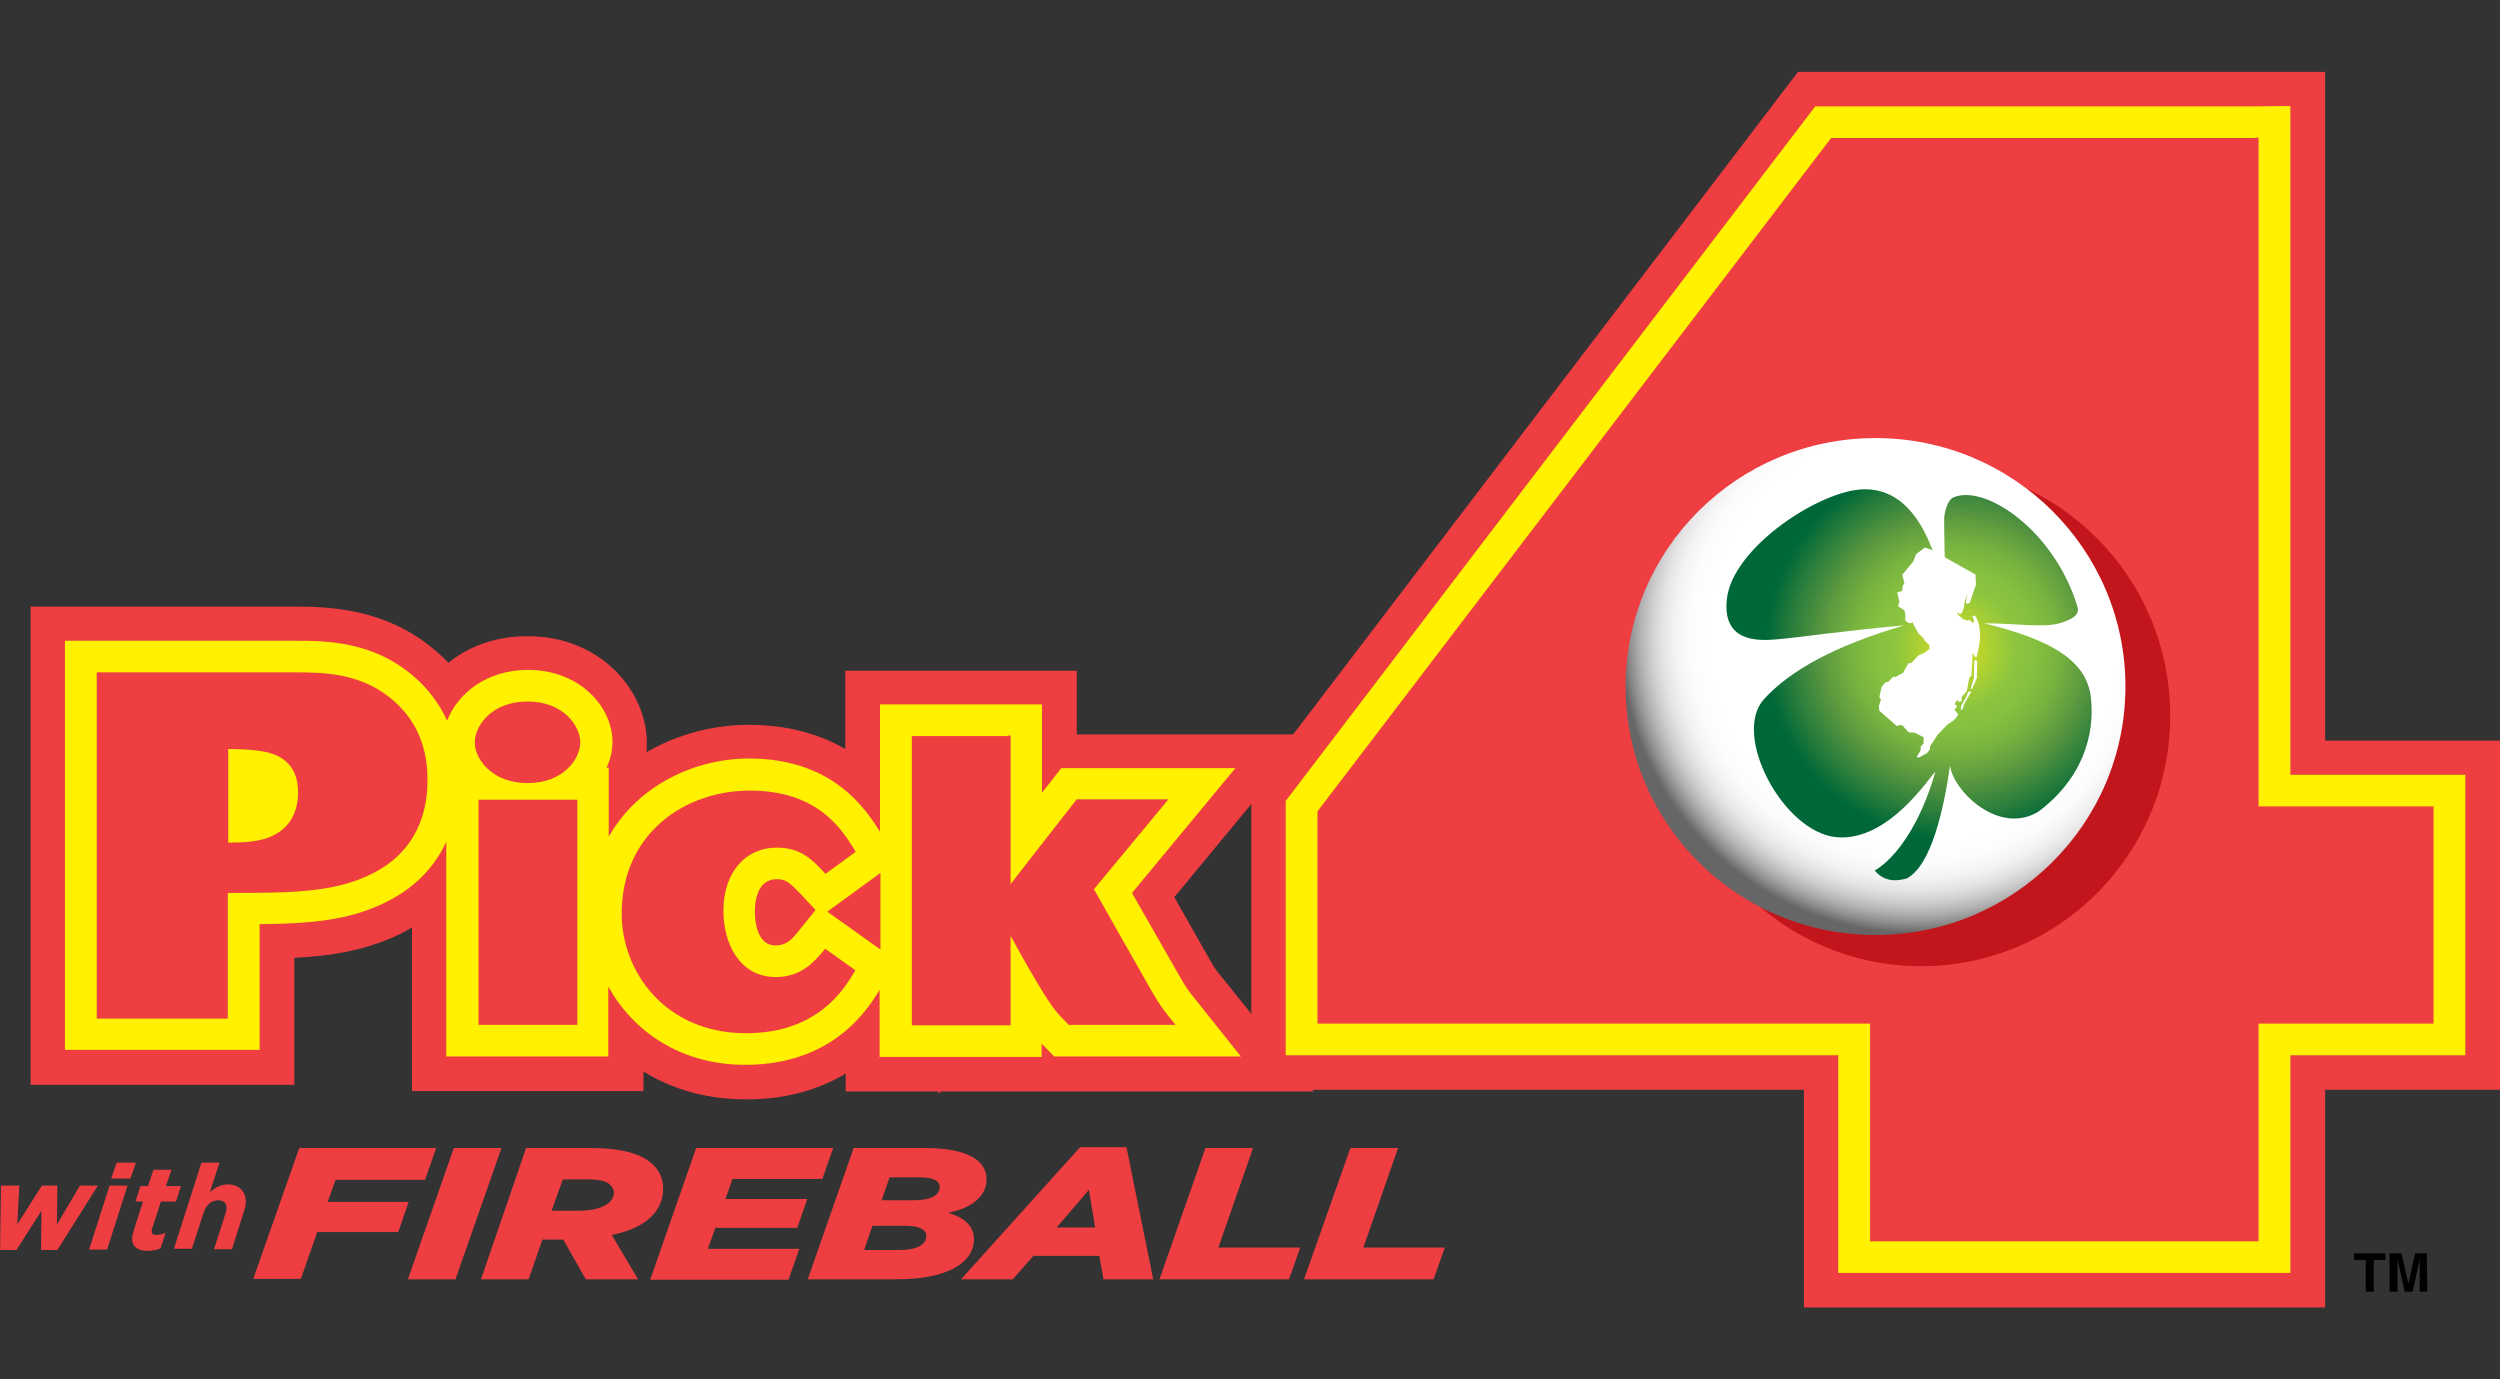 <svg width="87" height="48" viewBox="0 0 87 48" fill="none" xmlns="http://www.w3.org/2000/svg">
<rect x="0" y="0" width="87" height="48" fill="#333333" stroke="none"/>
<path d="M0.033 41.26H0.672L0.6 42.613L1.457 41.26H1.995L1.981 42.613L2.781 41.26H3.406L1.995 43.501H1.428L1.443 42.133L0.571 43.501H0.004L0.033 41.26Z" fill="#EE3E42"/>
<path d="M3.813 41.26H4.438L3.726 43.486H3.1L3.813 41.26ZM4.06 40.46H4.729L4.54 41.013H3.871L4.06 40.46Z" fill="#EE3E42"/>
<path d="M4.598 43.093C4.598 43.006 4.627 42.919 4.656 42.817L4.976 41.813H4.714L4.889 41.275H5.15L5.339 40.707H5.965L5.776 41.275H6.299L6.125 41.813H5.601L5.296 42.744C5.281 42.773 5.281 42.817 5.281 42.846C5.281 42.933 5.325 42.977 5.441 42.977C5.543 42.977 5.659 42.948 5.761 42.904L5.587 43.442C5.456 43.501 5.296 43.53 5.121 43.53C4.758 43.53 4.583 43.34 4.598 43.093Z" fill="#EE3E42"/>
<path d="M7.011 40.46H7.637L7.302 41.493C7.462 41.347 7.666 41.217 7.927 41.217C8.32 41.217 8.567 41.464 8.553 41.857C8.553 41.988 8.494 42.133 8.451 42.279L8.073 43.472H7.448L7.84 42.25C7.855 42.191 7.884 42.104 7.884 42.046C7.898 41.871 7.782 41.769 7.593 41.769C7.346 41.769 7.171 41.944 7.084 42.206L6.677 43.457H6.052L7.011 40.46Z" fill="#EE3E42"/>
<path d="M10.414 39.95H15.182L14.79 41.056H11.678L11.402 41.827H14.223L13.859 42.875H11.039L10.472 44.504H8.814L10.414 39.95Z" fill="#EE3E42"/>
<path d="M15.793 39.951H17.451L15.851 44.52H14.194L15.793 39.951Z" fill="#EE3E42"/>
<path d="M18.308 39.951H20.562C21.551 39.951 22.219 40.126 22.612 40.431C22.932 40.679 23.077 40.999 23.077 41.362C23.077 42.119 22.51 42.73 21.289 42.977L22.205 44.52H20.387L19.602 43.138H18.875L18.396 44.52H16.738L18.308 39.951ZM20.14 42.134C20.882 42.134 21.362 41.886 21.362 41.508C21.362 41.377 21.303 41.29 21.202 41.202C21.071 41.101 20.824 41.042 20.475 41.042H19.588L19.195 42.134H20.14Z" fill="#EE3E42"/>
<path d="M24.226 39.951H28.995L28.617 41.028H25.491L25.244 41.726H28.093L27.744 42.73H24.895L24.633 43.458H27.817L27.439 44.534H22.627L24.226 39.951Z" fill="#EE3E42"/>
<path d="M29.707 39.951H32.179C33.807 39.951 34.331 40.46 34.331 41.042C34.331 41.624 33.822 42.046 32.993 42.206C33.516 42.352 33.894 42.643 33.894 43.123C33.894 43.909 33.037 44.52 31.19 44.52H28.108L29.707 39.951ZM31.321 43.501C31.888 43.501 32.237 43.312 32.237 43.021C32.237 42.788 31.99 42.657 31.51 42.657H30.361L30.071 43.501H31.321ZM31.801 41.77C32.382 41.77 32.702 41.595 32.702 41.304C32.702 41.101 32.484 40.97 31.99 40.97H30.957L30.681 41.77H31.801Z" fill="#EE3E42"/>
<path d="M37.587 39.922H39.201L40.132 44.52H38.401L38.256 43.705H35.959L35.246 44.52H33.444L37.587 39.922ZM38.111 42.715L37.893 41.406L36.773 42.715H38.111Z" fill="#EE3E42"/>
<path d="M41.949 39.951H43.606L42.4 43.414H45.249L44.857 44.52H40.35L41.949 39.951Z" fill="#EE3E42"/>
<path d="M46.994 39.951H48.652L47.445 43.414H50.28L49.888 44.52H45.38L46.994 39.951Z" fill="#EE3E42"/>
<path d="M78.496 2.5H62.572L43.546 27.469V37.925C43.546 37.925 59.076 37.925 62.776 37.925C62.776 40.17 62.776 45.5 62.776 45.5H80.914C80.914 45.5 80.914 40.17 80.914 37.925C82.677 37.925 87.004 37.925 87.004 37.925V25.774C87.004 25.774 82.677 25.774 80.914 25.774C80.914 21.922 80.914 2.5 80.914 2.5H78.496Z" fill="#EE3E42"/>
<path d="M78.496 3.702H63.17L44.741 27.874V36.723C44.741 36.723 61.844 36.723 63.971 36.723C63.971 38.418 63.971 44.298 63.971 44.298H79.705C79.705 44.298 79.705 38.418 79.705 36.723C81.249 36.723 85.794 36.723 85.794 36.723V26.962C85.794 26.962 81.264 26.962 79.705 26.962C79.705 24.804 79.705 3.688 79.705 3.688L78.496 3.702Z" fill="#FFF100"/>
<path d="M82.605 44.95H82.328V43.849H81.919V43.617H83.013V43.849H82.605V44.95Z" fill="black"/>
<path d="M84.47 44.95H84.207V43.834L83.959 44.95H83.682L83.434 43.834V44.95H83.157V43.617H83.566L83.814 44.674L84.047 43.617H84.455L84.47 44.95Z" fill="black"/>
<path d="M42.585 34.087C42.293 33.739 42.293 33.725 42.089 33.377C42.089 33.377 41.434 32.219 40.866 31.22C41.565 30.365 45.557 25.557 45.557 25.557C45.557 25.557 37.486 25.557 37.471 25.557C37.471 25.253 37.471 23.341 37.471 23.341H29.415V26.064C28.584 25.586 27.492 25.224 26.064 25.224C24.84 25.224 23.588 25.542 22.495 26.179C22.509 26.064 22.509 25.962 22.509 25.846C22.509 24.065 20.922 22.139 18.358 22.139C17.236 22.139 16.303 22.501 15.604 23.066C15.488 22.935 15.357 22.819 15.24 22.718C13.463 21.125 11.336 21.11 10.199 21.11H3.454H1.065V37.751H10.243C10.243 37.751 10.243 34.333 10.243 33.334C11.612 33.262 12.778 33.059 13.943 32.494C14.074 32.422 14.22 32.349 14.337 32.277V37.969H22.393V37.288C23.369 37.896 24.578 38.258 25.962 38.258C27.288 38.258 28.439 37.954 29.43 37.36V37.983C29.43 37.983 32.343 37.983 32.664 37.983V38.07L32.736 37.983C33.669 37.983 45.717 37.983 45.717 37.983L42.585 34.087Z" fill="#EE3E42"/>
<path d="M41.638 34.826C41.332 34.449 41.288 34.391 41.041 33.957C41.041 33.957 39.992 32.117 39.394 31.075C40.05 30.278 42.993 26.73 42.993 26.73H36.932C36.932 26.73 36.335 27.497 36.262 27.584C36.262 26.73 36.262 24.514 36.262 24.514H35.053H30.624V28.945C30.129 28.163 28.992 26.396 26.064 26.396C24.17 26.396 22.189 27.338 21.184 29.119V26.715H21.111C21.242 26.425 21.315 26.121 21.315 25.817C21.315 24.615 20.193 23.312 18.372 23.312C16.93 23.312 15.925 24.137 15.56 25.079C15.255 24.412 14.832 23.92 14.453 23.587C13.011 22.298 11.321 22.298 10.214 22.298H3.469H2.26V36.535H9.034C9.034 36.535 9.034 33.421 9.034 32.161C10.782 32.146 12.151 32.03 13.404 31.408C14.395 30.93 15.109 30.206 15.531 29.293V36.766H21.169V34.333C22.029 35.883 23.675 37.056 25.933 37.056C28.978 37.056 30.187 35.144 30.61 34.449V36.781H36.248C36.248 36.781 36.248 36.535 36.248 36.317C36.277 36.346 36.306 36.375 36.335 36.404L36.684 36.766H43.182L41.638 34.826ZM27.798 32.392C27.506 32.755 27.332 32.899 26.982 32.899C26.312 32.899 26.268 31.973 26.268 31.697C26.268 31.437 26.326 30.597 27.026 30.597C27.346 30.597 27.463 30.698 27.841 31.089C27.841 31.089 28.177 31.451 28.381 31.668C28.22 31.871 27.798 32.392 27.798 32.392ZM30.333 32.827C30.333 32.827 29.065 31.915 28.788 31.726C28.949 31.61 29.968 30.872 30.639 30.379V33.044L30.333 32.827Z" fill="#FFF100"/>
<path d="M19.989 27.83H16.653V35.665H20.091V27.83H19.989Z" fill="#EE3E42"/>
<path d="M16.522 25.831C16.522 26.179 16.726 26.57 17.061 26.831C17.483 27.178 18.008 27.251 18.358 27.251C19.61 27.251 20.193 26.411 20.193 25.831C20.193 25.267 19.61 24.412 18.358 24.412C17.105 24.412 16.522 25.267 16.522 25.831Z" fill="#EE3E42"/>
<path d="M21.635 31.8C21.635 33.813 23.151 35.956 25.962 35.956C28.453 35.956 29.371 34.421 29.721 33.842L29.765 33.769L29.692 33.711L28.716 33.016L28.657 33.089C28.351 33.451 27.9 34.001 26.997 34.001C25.744 34.001 25.175 32.842 25.175 31.698C25.175 30.38 25.919 29.497 27.04 29.497C27.871 29.497 28.279 29.931 28.672 30.351L28.73 30.409L29.779 29.642L29.735 29.569C29.284 28.845 28.453 27.513 26.093 27.513C23.864 27.513 21.635 28.976 21.635 31.8Z" fill="#EE3E42"/>
<path d="M35.067 25.614H31.731V35.68H35.169C35.169 35.68 35.169 33.189 35.169 32.566C35.665 33.478 36.014 34.072 36.335 34.594C36.67 35.129 36.83 35.303 37.165 35.636L37.194 35.665H40.909L40.778 35.506C40.443 35.086 40.37 34.985 40.079 34.492C40.079 34.492 38.127 31.06 38.069 30.944C38.156 30.843 40.662 27.816 40.662 27.816H37.471C37.471 27.816 35.475 30.364 35.169 30.77C35.169 30.249 35.169 25.6 35.169 25.6H35.067V25.614Z" fill="#EE3E42"/>
<path d="M13.725 24.412C12.603 23.398 11.219 23.398 10.214 23.398H3.469H3.367V35.448H7.927C7.927 35.448 7.927 31.263 7.927 31.074C10.141 31.074 11.627 31.06 12.909 30.423C14.526 29.641 14.876 28.221 14.876 27.178C14.89 26.02 14.497 25.093 13.725 24.412ZM9.587 29.032C9.136 29.293 8.538 29.322 7.941 29.322C7.941 29.134 7.941 26.237 7.941 26.063C8.757 26.078 9.179 26.121 9.529 26.252C10.228 26.512 10.374 27.106 10.374 27.57C10.374 28.236 10.097 28.757 9.587 29.032Z" fill="#EE3E42"/>
<path d="M78.496 4.803H63.723L45.848 28.236V35.622C45.848 35.622 64.874 35.622 65.078 35.622C65.078 35.811 65.078 43.197 65.078 43.197H78.598C78.598 43.197 78.598 35.811 78.598 35.622C78.787 35.622 84.687 35.622 84.687 35.622V28.062C84.687 28.062 78.802 28.062 78.598 28.062C78.598 27.86 78.598 4.788 78.598 4.788H78.496V4.803Z" fill="#EE3E42"/>
<path d="M66.856 33.624C71.648 33.624 75.524 29.728 75.524 24.905C75.524 20.097 71.648 16.186 66.856 16.186C62.063 16.186 58.187 20.082 58.187 24.905C58.187 29.728 62.063 33.624 66.856 33.624Z" fill="#C3161C"/>
<path d="M65.268 32.538C70.071 32.538 73.965 28.667 73.965 23.892C73.965 19.116 70.071 15.245 65.268 15.245C60.464 15.245 56.57 19.116 56.57 23.892C56.57 28.667 60.464 32.538 65.268 32.538Z" fill="url(#paint0_radial_2989_37839)"/>
<path d="M69.041 21.69C70.133 21.69 71.139 21.864 71.721 21.675C72.275 21.502 72.362 21.313 72.29 21.096C71.488 18.475 69.114 16.853 67.992 17.302C67.715 17.417 67.657 18.011 67.657 18.011C67.657 18.011 67.657 19.807 67.759 21.371C67.613 20.126 67.045 17.026 64.903 17.026C63.374 17.026 60.3 19.04 60.096 20.835C59.921 22.356 61.188 22.298 61.771 22.255C62.398 22.211 64.146 21.951 66.273 21.762C63.884 22.457 62.296 23.326 61.378 24.34C60.271 25.586 62.048 28.946 63.898 29.134C65.748 29.308 67.191 26.962 67.351 26.86C66.535 29.67 65.239 30.293 65.239 30.293C65.646 30.785 66.185 30.611 66.36 30.568C67.205 30.119 67.642 28.178 67.861 26.643C67.977 27.541 69.58 29.091 70.949 28.236C72.698 26.918 72.916 25.195 72.741 24.123C72.508 22.892 71.226 22.226 69.041 21.69Z" fill="url(#paint1_radial_2989_37839)"/>
<path d="M66.273 20.299L66.2 19.995L66.579 19.546L66.681 19.285L66.987 19.054L67.205 19.126L68.749 19.995L68.764 20.343L68.546 20.98L68.473 21.009L68.4 20.98L68.414 20.951L68.458 20.734L68.444 20.661V20.748L68.371 20.936L68.341 21.154L68.269 21.342L68.196 21.371L68.138 21.313L68.108 21.357L68.312 21.545L68.487 21.603L68.502 21.574H68.546L68.647 21.675L68.691 21.646V21.574L68.633 21.429H68.735C68.735 21.429 69.085 21.863 68.778 22.877L68.706 22.834L68.677 22.747H68.647L68.604 23.515L68.531 23.587L68.444 24.05L68.269 24.253V24.398L68.167 24.427L68.108 24.355L68.021 24.499L68.108 24.586L68.006 24.717L68.079 24.76V24.789L68.138 24.832L68.123 24.919L67.992 25.064L67.759 25.224L67.438 25.557L67.162 25.977V26.078L67.059 26.208L66.797 26.353H66.695L66.841 26.107V25.977L66.943 25.875V25.658L66.637 25.499L66.418 25.484L66.2 25.238H66.083L66.011 25.267L65.399 24.731L65.384 24.572L65.457 24.355L65.399 24.253L65.486 23.891L65.617 23.746L65.705 23.732L65.894 23.543L65.967 23.558L66.229 23.413L66.418 23.08L66.52 23.066L66.768 22.805L66.943 22.732L67.147 22.588V22.457L66.972 22.283L66.928 22.197L66.768 22.052L66.579 21.719L66.564 21.646L66.52 21.69L66.404 21.675L66.302 21.588V21.371L66.273 21.241L66.054 21.096L66.098 20.936L66.025 20.618L66.2 20.56L66.215 20.386L66.273 20.299Z" fill="white"/>
<path d="M68.749 22.95L68.706 23.023L68.691 23.602L68.575 23.979L68.633 23.964L68.793 23.602L68.807 23.023L68.749 22.95Z" fill="white"/>
<path d="M68.603 24.065H68.501L68.429 24.239L68.269 24.529L68.24 24.601V24.703H68.283L68.312 24.63L68.341 24.529L68.603 24.065Z" fill="white"/>
<defs>
<radialGradient id="paint0_radial_2989_37839" cx="0" cy="0" r="1" gradientUnits="userSpaceOnUse" gradientTransform="translate(66.606 22.166) rotate(-19.537) scale(11.845 12.027)">
<stop offset="0.335" stop-color="white"/>
<stop offset="0.597" stop-color="white"/>
<stop offset="0.657" stop-color="#FCFCFC"/>
<stop offset="0.7" stop-color="#F3F3F3"/>
<stop offset="0.737" stop-color="#E4E4E4"/>
<stop offset="0.77" stop-color="#CECECE"/>
<stop offset="0.802" stop-color="#B1B1B1"/>
<stop offset="0.831" stop-color="#8F8F8F"/>
<stop offset="0.859" stop-color="#676767"/>
<stop offset="0.86" stop-color="#666666"/>
</radialGradient>
<radialGradient id="paint1_radial_2989_37839" cx="0" cy="0" r="1" gradientUnits="userSpaceOnUse" gradientTransform="translate(68.034 22.581) scale(6.589 6.609)">
<stop offset="0.019" stop-color="#D6DE23"/>
<stop offset="0.326" stop-color="#8BC53F"/>
<stop offset="0.425" stop-color="#86C03F"/>
<stop offset="0.547" stop-color="#77B33F"/>
<stop offset="0.68" stop-color="#5E9C3F"/>
<stop offset="0.716" stop-color="#56953F"/>
<stop offset="0.86" stop-color="#2C7F3C"/>
<stop offset="1" stop-color="#006838"/>
</radialGradient>
</defs>
</svg>
